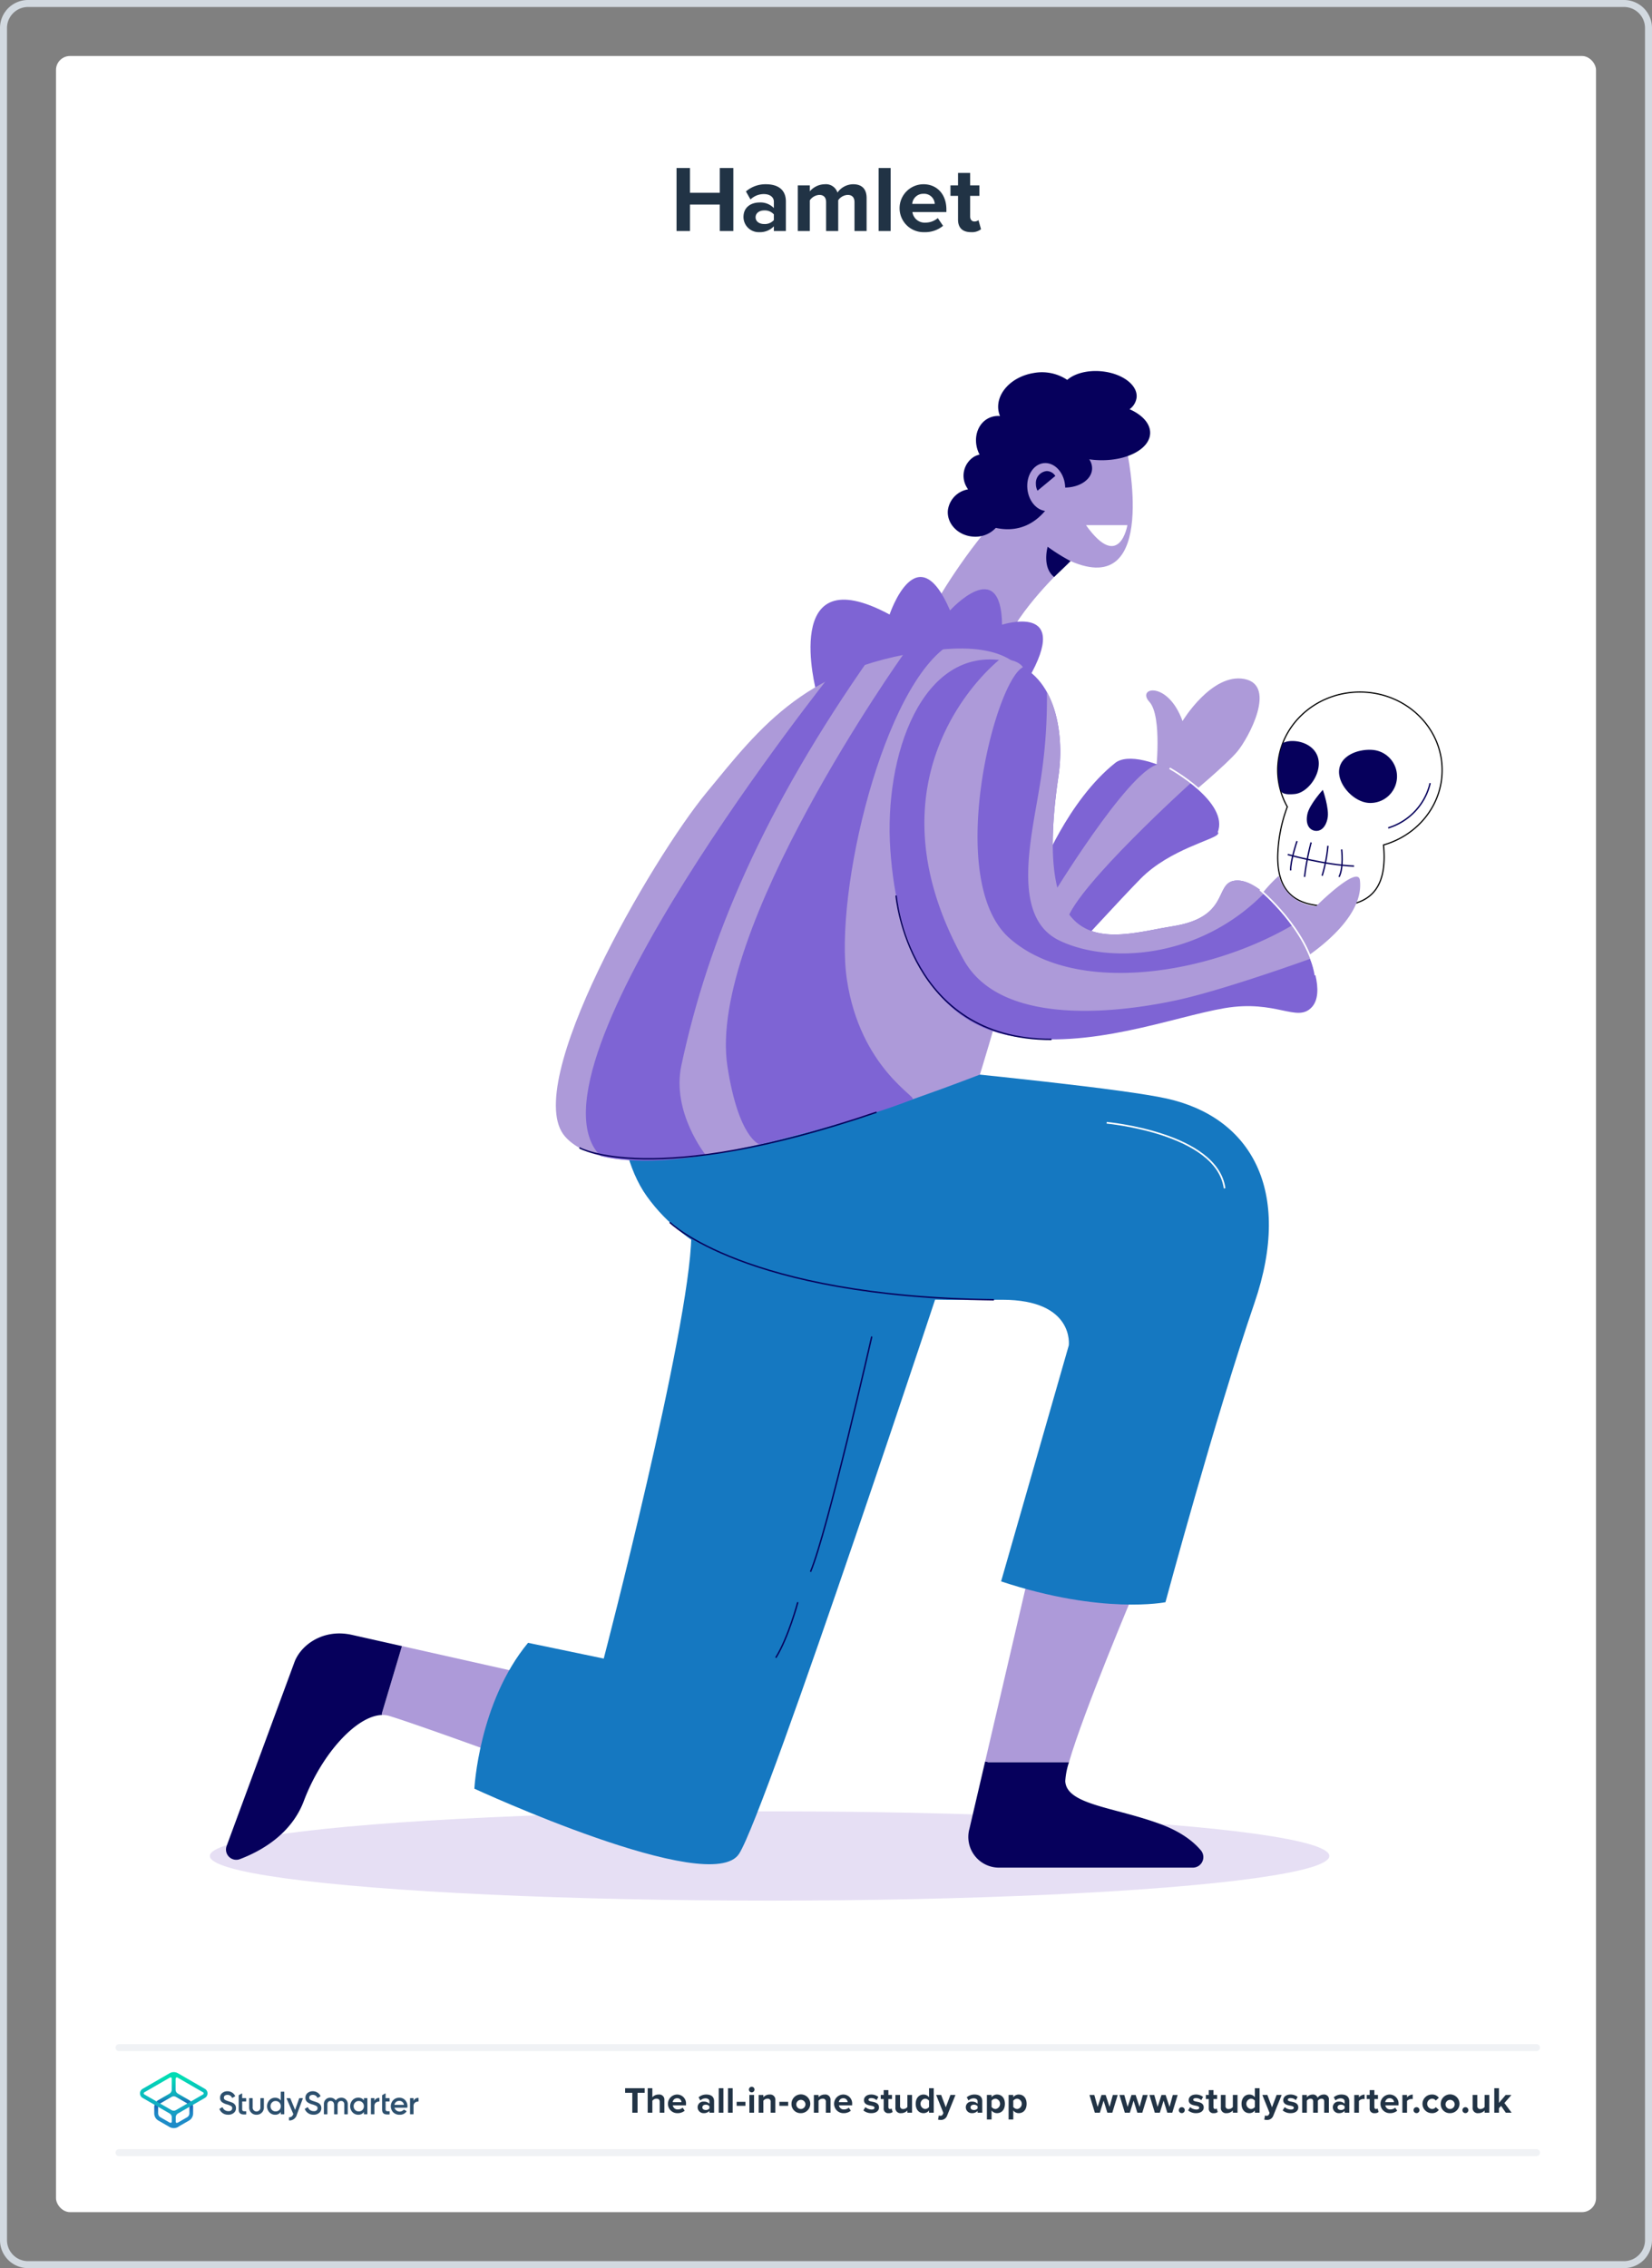 <svg xmlns="http://www.w3.org/2000/svg" xmlns:xlink="http://www.w3.org/1999/xlink" viewBox="0 0 472 648"><rect x="0" y="0" width="472" height="648" fill="#808080" stroke="none"/><defs><style>.a,.h{fill:#fff;}.b{fill:#d2d9e0;}.c{fill:#e6dff4;}.d{fill:#ad9ad9;}.e{fill:#06005c;}.f{fill:#1578c1;}.g{fill:#7e64d4;}.h{stroke:#000;stroke-width:0.346px;}.h,.i,.j,.l{stroke-miterlimit:10;}.i,.j,.l,.m{fill:none;}.i{stroke:#06005c;stroke-width:0.398px;}.j{stroke:#fff;stroke-width:0.471px;}.k{fill:#213345;}.l{stroke:#f0f2f5;stroke-linecap:round;stroke-width:2px;}.n{fill:#2d506e;}.o{fill:url(#a);}.p{fill:url(#b);}</style><linearGradient id="a" x1="49.625" y1="-2145.857" x2="49.625" y2="-2133.211" gradientTransform="matrix(1, 0, 0, -1, 0, -1539.386)" gradientUnits="userSpaceOnUse"><stop offset="0" stop-color="#1e8cc8"/><stop offset="0.153" stop-color="#1e8cc8"/><stop offset="0.225" stop-color="#1d84c4"/><stop offset="0.336" stop-color="#1b6ebb"/><stop offset="0.4" stop-color="#195fb4"/><stop offset="0.46" stop-color="#176fb6"/><stop offset="0.576" stop-color="#1298bb"/><stop offset="0.634" stop-color="#0fafbe"/><stop offset="0.74" stop-color="#0cb7bc"/><stop offset="0.903" stop-color="#05ccb8"/><stop offset="1" stop-color="#00dcb4"/></linearGradient><linearGradient id="b" x1="49.647" y1="-2145.884" x2="49.647" y2="-2133.296" gradientTransform="matrix(1, 0, 0, -1, 0, -1539.386)" gradientUnits="userSpaceOnUse"><stop offset="0" stop-color="#1e8cc8"/><stop offset="0.624" stop-color="#0abebe"/><stop offset="0.758" stop-color="#08c3bc"/><stop offset="0.91" stop-color="#04d0b8"/><stop offset="1" stop-color="#00dcb4"/></linearGradient></defs><rect class="a" x="16" y="16" width="440" height="616" rx="4"/><path class="b" d="M464,2a6.007,6.007,0,0,1,6,6V640a6.007,6.007,0,0,1-6,6H8a6.007,6.007,0,0,1-6-6V8A6.007,6.007,0,0,1,8,2H464m0-2H8A8,8,0,0,0,0,8V640a8,8,0,0,0,8,8H464a8,8,0,0,0,8-8V8a8,8,0,0,0-8-8Z"/><ellipse class="c" cx="219.885" cy="530.248" rx="159.924" ry="12.752"/><path class="d" d="M265.535,175.555c-.13-.041,28.078-52.565,56.419-46.877,0,0,9.386,42.799-16.097,31.612,0,0-11.209,10.048-16.836,19.985Z"/><path class="e" d="M328.612,123.808c.098-2.759-2.232-5.283-5.875-6.893a4.918,4.918,0,0,0,2.013-3.399c.301-3.622-4.29-6.959-10.253-7.454-3.968-.33-7.535.687-9.572,2.469a13.023,13.023,0,0,0-9.641-1.955c-6.338,1.05-10.816,5.882-10.003,10.793a7.069,7.069,0,0,0,.432,1.491,6.14,6.14,0,0,0-3.141.552c-3.453,1.629-4.729,6.179-2.849,10.163.049.105.107.202.16.304a5.647,5.647,0,0,0-1.514.562,6.398,6.398,0,0,0-2.154,8.771c.114.208.238.407.369.599a6.968,6.968,0,0,0-5.769,6.032c-.313,3.768,2.864,7.108,7.096,7.459a7.972,7.972,0,0,0,6.607-2.485c5.356,1.171,13.022.227,18.135-11.621.177.022.352.048.532.063,4.61.383,8.563-1.917,8.83-5.136a4.526,4.526,0,0,0-.8-2.894,25.282,25.282,0,0,0,2.693.24C321.87,131.75,328.453,128.32,328.612,123.808Z"/><path class="a" d="M310.28,150.037h11.83S319.872,163.466,310.28,150.037Z"/><path class="d" d="M160.791,480.586c.675,11.363-10.143,23.546-10.143,23.546s-31.774-11.597-39.498-13.913a6.274,6.274,0,0,0-2.046-.248l-.007-.434,5.747-19.253Z"/><path class="e" d="M114.843,470.284l-5.747,19.253.007.434c-7.167.214-17.151,10.95-22.306,24.6-3.611,9.558-12.383,14.361-18.282,16.586a2.933,2.933,0,0,1-3.762-3.776l19.37-52.495c1.792-4.858,8.152-9.654,16.4-7.814Z"/><path class="e" d="M343.137,528.678a3.001,3.001,0,0,1-2.336,4.899H285.426a8.759,8.759,0,0,1-8.434-11.136l4.479-19.219.875.207h23.022l.062.021a21.1,21.1,0,0,0-1.068,5.402c.317,6.739,13.809,7.387,26.971,12.204C337.535,523.323,341.097,526.231,343.137,528.678Z"/><path class="d" d="M324.139,454.594S309.558,489.062,305.43,503.45l-.062-.021H282.346l-.875-.207,12.383-53.129C310.102,443.417,324.139,454.594,324.139,454.594Z"/><path class="f" d="M176.935,297.456s132.242,11.079,156.326,16.378,36.223,26.191,25.144,58.464-25.417,85.45-25.417,85.45-17.969,3.651-46.961-5.944l19.34-67.426s1.692-13.037-19.02-13.037-78.42,2.705-101.541-29.568C173.635,326.178,176.935,297.456,176.935,297.456Z"/><path class="f" d="M271.709,357.615s-52.518,159.303-60.52,171.972-75.651-18.562-75.651-18.562,1.232-24.646,15.336-41.675l21.623,4.501s24.503-93.854,25.029-120.619"/><path class="g" d="M233.258,197.718s-10.495-39.057,20.912-22.152c0,0,7.798-23.317,17.271-1.166,0,0,14.573-16.031,14.865,4.08,0,0,20.257-6.558,7.432,15.594Z"/><path class="d" d="M279.963,307.017s16.779-53.128,16.147-73.993,10.174-51.215-27.634-47.421S217.18,207.854,201.9,226.385c-15.688,19.027-53.325,83.765-40.444,98.334C180.905,346.715,276.094,308.357,279.963,307.017Z"/><path class="h" d="M412.04,220.027c0-12.323-10.518-22.313-23.492-22.313s-23.492,9.99-23.492,22.313a21.329,21.329,0,0,0,2.748,10.474,42.925,42.925,0,0,0-2.748,14.321c0,11.592,6.808,14.089,15.207,14.089s15.207-2.497,15.207-14.089a33.961,33.961,0,0,0-.181-3.419C404.976,238.651,412.04,230.124,412.04,220.027Z"/><path class="i" d="M367.919,244.135s10.522,2.981,18.952,3.312"/><path class="d" d="M367.373,277.083s22.764-12.131,21.174-25.591c-.536-4.541-12.525,7.418-12.525,7.418a11.808,11.808,0,0,1-10.633-8.708c-4.027,3.57-7.86,8.633-11.276,15.654Z"/><path class="g" d="M302.433,221.643c1.829-12.323-.948-30.35-15.491-32.879-23.449-4.078-34.459,26.872-32.562,54.06s12.013,49.002,34.459,53.112,46.157-5.374,61.015-7.904,20.763,4.293,24.975-.316c7.161-7.835-12.083-38.338-22.446-36.04-5.293,1.174-1.264,10.433-17.388,12.962S294.181,277.248,302.433,221.643Z"/><path class="d" d="M330.214,221.303s1.966-16.669-1.826-20.797,5.266-6.165,9.479,5.491c0,0,8.355-13.832,17.694-12.007s1.123,16.922-2.036,20.713-13.973,12.779-13.973,12.779Z"/><path class="g" d="M297.075,249.632c.135-.683,7.993-20.861,21.541-31.653,6.979-5.559,34.097,9.251,29.376,20.267-.683,1.594-13.707,4.324-22.058,12.752-5.275,5.323-21.664,23.227-21.664,23.227Z"/><path class="g" d="M238.091,191.824S147.222,305.34,171.526,330.219c0,0,10.853,3.339,30.084-.262,0,0-9.775-12.187-6.94-25.533,7.621-35.883,23.498-73.381,54.408-117.282Z"/><path class="d" d="M285.636,188.4s-40.59,31.476-10.29,85.826c11.313,20.293,47.755,14.331,60.647,11.576,13.607-2.907,38.327-11.866,38.327-11.866a18.602,18.602,0,0,0-5.132-9.565c-24.452,14.304-62.273,20.028-80.788,3.649s-4.404-72.926,3.851-77.411C292.25,190.609,290.884,188.111,285.636,188.4Z"/><path class="g" d="M257.976,187.142S201.867,265.948,207.837,304.65c3.186,20.653,9.19,22.312,9.19,22.312s28.493-6.718,43.707-12.885c1.486-.602-14.939-9.018-18.75-34.104s10.549-84.781,29.725-96.056l-7.79-2.634Z"/><path class="d" d="M361.197,255.177s-4.668-4.371-8.814-3.501c-5.306,1.113-1.264,10.433-17.388,12.962s-40.815,12.61-32.562-42.995c1.106-7.454.527-16.994-3.321-23.929a149.587,149.587,0,0,1-2.037,26.712c-2.477,15.385-8.203,37.593,5.575,44.265S342.48,274.226,361.197,255.177Z"/><path class="e" d="M399.125,222.373a7.591,7.591,0,0,1-8.13,7.01c-4.181-.309-8.71-5.092-8.4-9.273s5.34-6.177,9.521-5.867A7.591,7.591,0,0,1,399.125,222.373Z"/><path class="e" d="M365.808,225.645c.355,1.452,2.637,1.358,4.136,1.206,3.557-.36,7.241-5.191,6.819-9.362s-4.792-6.102-8.349-5.742a5.6,5.6,0,0,0-1.911.548A22.431,22.431,0,0,0,365.808,225.645Z"/><path class="i" d="M191.364,349.215s21.437,21.278,92.623,22.134"/><path class="i" d="M249.077,381.846s-12.643,55.669-17.503,67.213"/><path class="i" d="M227.946,457.747s-2.677,10.08-6.29,15.86"/><path class="d" d="M300.438,256.263s21.585-35.505,30.23-37.84c0,0,7.176,1.525,9.621,5.233,0,0-32.41,29.26-35.386,39.118Z"/><path class="i" d="M256.024,255.852s3.497,41.222,44.414,41.099"/><path class="j" d="M359.997,254.197s13.753,11.46,15.844,24.436"/><path class="j" d="M334.171,219.497s17.393,9.555,13.964,18.378"/><path class="e" d="M305.857,160.29a53.457,53.457,0,0,1-6.527-4.082s-1.705,5.837,1.846,8.64C301.176,164.848,305.388,160.874,305.857,160.29Z"/><path class="j" d="M316.195,320.775s31.467,2.857,33.689,18.726"/><ellipse class="d" cx="298.921" cy="139.153" rx="5.407" ry="6.871" transform="translate(-12.271 30.171) rotate(-5.662)"/><path class="e" d="M296.436,140.197a4.16,4.16,0,0,1-.468-1.938,3.431,3.431,0,0,1,3.115-3.677,2.964,2.964,0,0,1,2.44,1.391"/><path class="e" d="M379.303,233.798c-.562,2.765-2.132,3.856-3.727,3.532s-2.613-1.943-2.051-4.707,4.427-6.971,4.427-6.971S379.866,231.034,379.303,233.798Z"/><path class="i" d="M408.613,223.74a17.566,17.566,0,0,1-11.985,12.793"/><path class="i" d="M374.608,240.68a70.858,70.858,0,0,0-1.88,9.844"/><path class="i" d="M370.575,240.304s-1.914,5.606-1.812,8.375"/><path class="i" d="M379.407,241.638a42.597,42.597,0,0,1-1.654,8.565"/><path class="i" d="M383.325,242.677s.628,5.25-.746,7.848"/><path class="i" d="M165.55,327.929s20.818,11.734,84.896-10.177"/><path class="k" d="M316.386,603.598l-1.07-3.454-1.071,3.454h-1.428l-1.543-5.07h1.386l.944,3.412,1.113-3.412h1.187l1.112,3.412.945-3.412h1.386l-1.544,5.07Z"/><path class="k" d="M324.953,603.598l-1.07-3.454-1.071,3.454h-1.428l-1.543-5.07h1.386l.945,3.412,1.112-3.412h1.187l1.112,3.412.945-3.412h1.386l-1.543,5.07Z"/><path class="k" d="M333.52,603.598l-1.07-3.454-1.071,3.454H329.95l-1.543-5.07h1.386l.945,3.412,1.112-3.412h1.187l1.112,3.412.945-3.412h1.386l-1.543,5.07Z"/><path class="k" d="M337.654,602.013a.85.85,0,1,1-.851.851A.86.86,0,0,1,337.654,602.013Z"/><path class="k" d="M340.036,602.002a2.9,2.9,0,0,0,1.753.693c.578,0,.85-.2.85-.515,0-.357-.44-.483-1.018-.599-.871-.168-1.994-.378-1.994-1.585,0-.851.745-1.596,2.078-1.596a3.19,3.19,0,0,1,2.037.692l-.525.914a2.136,2.136,0,0,0-1.501-.588c-.483,0-.798.178-.798.472,0,.315.398.431.966.546.871.168,2.036.399,2.036,1.659,0,.934-.787,1.627-2.193,1.627a3.414,3.414,0,0,1-2.268-.787Z"/><path class="k" d="M345.367,602.338v-2.646h-.84v-1.165h.84v-1.386h1.344v1.386H347.74v1.165h-1.029v2.288c0,.315.168.557.462.557a.73.73,0,0,0,.462-.146l.283,1.008a1.649,1.649,0,0,1-1.112.325A1.268,1.268,0,0,1,345.367,602.338Z"/><path class="k" d="M352.242,603.598v-.641a2.373,2.373,0,0,1-1.785.767,1.452,1.452,0,0,1-1.638-1.596v-3.601h1.333v3.076a.815.815,0,0,0,.935.934,1.494,1.494,0,0,0,1.155-.577v-3.433h1.333v5.07Z"/><path class="k" d="M358.537,603.598v-.641a1.986,1.986,0,0,1-1.564.767c-1.28,0-2.246-.966-2.246-2.656,0-1.658.955-2.666,2.246-2.666a1.954,1.954,0,0,1,1.564.776v-2.582h1.344v7.002Zm0-3.433a1.465,1.465,0,0,0-1.154-.577,1.489,1.489,0,0,0,0,2.949,1.465,1.465,0,0,0,1.154-.577Z"/><path class="k" d="M361.422,604.385a1.146,1.146,0,0,0,.42.084.672.672,0,0,0,.703-.367l.19-.431-2.059-5.144h1.428l1.323,3.527,1.323-3.527h1.438l-2.383,5.899a1.841,1.841,0,0,1-1.921,1.228,3.642,3.642,0,0,1-.661-.073Z"/><path class="k" d="M367.055,602.002a2.9,2.9,0,0,0,1.753.693c.577,0,.851-.2.851-.515,0-.357-.441-.483-1.019-.599-.871-.168-1.994-.378-1.994-1.585,0-.851.745-1.596,2.078-1.596a3.188,3.188,0,0,1,2.037.692l-.525.914a2.135,2.135,0,0,0-1.501-.588c-.482,0-.798.178-.798.472,0,.315.399.431.966.546.871.168,2.037.399,2.037,1.659,0,.934-.788,1.627-2.194,1.627a3.414,3.414,0,0,1-2.268-.787Z"/><path class="k" d="M378.34,603.598v-3.202c0-.472-.209-.808-.756-.808a1.343,1.343,0,0,0-1.049.588v3.422h-1.344v-3.202c0-.472-.211-.808-.756-.808a1.362,1.362,0,0,0-1.051.598v3.412h-1.333v-5.07h1.333v.661a2.221,2.221,0,0,1,1.659-.787,1.343,1.343,0,0,1,1.407.924,2.148,2.148,0,0,1,1.742-.924,1.353,1.353,0,0,1,1.49,1.532v3.664Z"/><path class="k" d="M384.176,603.598v-.525a2.098,2.098,0,0,1-1.607.651,1.689,1.689,0,0,1-1.764-1.68,1.605,1.605,0,0,1,1.764-1.616,2.047,2.047,0,0,1,1.607.619v-.703c0-.515-.441-.851-1.113-.851a2.133,2.133,0,0,0-1.48.599l-.504-.893a3.329,3.329,0,0,1,2.216-.798c1.154,0,2.215.462,2.215,1.921v3.275Zm0-1.848a1.335,1.335,0,0,0-1.071-.441c-.524,0-.955.284-.955.767,0,.473.431.745.955.745a1.334,1.334,0,0,0,1.071-.44Z"/><path class="k" d="M386.935,603.598v-5.07h1.333v.692a2.171,2.171,0,0,1,1.617-.808v1.301a1.81,1.81,0,0,0-.367-.031,1.692,1.692,0,0,0-1.25.567v3.349Z"/><path class="k" d="M391.333,602.338v-2.646h-.84v-1.165h.84v-1.386h1.344v1.386h1.028v1.165h-1.028v2.288c0,.315.168.557.462.557a.73.73,0,0,0,.462-.146l.283,1.008a1.647,1.647,0,0,1-1.112.325A1.268,1.268,0,0,1,391.333,602.338Z"/><path class="k" d="M397.037,598.401a2.543,2.543,0,0,1,2.541,2.792v.294H395.81a1.366,1.366,0,0,0,1.459,1.176,2.072,2.072,0,0,0,1.354-.504l.588.861a3.129,3.129,0,0,1-2.09.703,2.661,2.661,0,1,1-.084-5.322Zm-1.249,2.184h2.499a1.175,1.175,0,0,0-1.25-1.124A1.219,1.219,0,0,0,395.788,600.585Z"/><path class="k" d="M400.679,603.598v-5.07h1.333v.692a2.171,2.171,0,0,1,1.617-.808v1.301a1.81,1.81,0,0,0-.367-.031,1.692,1.692,0,0,0-1.25.567v3.349Z"/><path class="k" d="M404.716,602.013a.85.85,0,1,1-.851.851A.86.86,0,0,1,404.716,602.013Z"/><path class="k" d="M409.085,598.401a2.336,2.336,0,0,1,2.005.924l-.871.808a1.255,1.255,0,0,0-1.07-.545,1.478,1.478,0,0,0,0,2.949,1.28,1.28,0,0,0,1.07-.546l.871.809a2.336,2.336,0,0,1-2.005.924,2.661,2.661,0,1,1,0-5.322Z"/><path class="k" d="M411.638,601.057a2.682,2.682,0,1,1,2.677,2.667A2.568,2.568,0,0,1,411.638,601.057Zm3.978,0a1.308,1.308,0,1,0-1.302,1.48A1.337,1.337,0,0,0,415.616,601.057Z"/><path class="k" d="M418.688,602.013a.85.85,0,1,1-.851.851A.86.86,0,0,1,418.688,602.013Z"/><path class="k" d="M424.175,603.598v-.641a2.374,2.374,0,0,1-1.785.767,1.452,1.452,0,0,1-1.638-1.596v-3.601h1.334v3.076a.815.815,0,0,0,.934.934,1.494,1.494,0,0,0,1.155-.577v-3.433h1.333v5.07Z"/><path class="k" d="M430.228,603.598l-1.344-1.953-.608.651v1.302h-1.334v-7.002h1.334v4.189l1.921-2.257h1.638l-2.006,2.299,2.068,2.772Z"/><line class="l" x1="34" y1="615" x2="439" y2="615"/><line class="l" x1="34" y1="585" x2="439" y2="585"/><path class="k" d="M180.657,603.598v-5.69H178.61v-1.312h5.585v1.312h-2.037v5.69Z"/><path class="k" d="M188.488,603.598v-3.086c0-.704-.368-.924-.945-.924a1.474,1.474,0,0,0-1.154.598v3.412h-1.334v-7.002h1.334v2.593a2.344,2.344,0,0,1,1.784-.787,1.46,1.46,0,0,1,1.648,1.596v3.601Z"/><path class="k" d="M193.459,598.401a2.542,2.542,0,0,1,2.54,2.792v.294h-3.768a1.366,1.366,0,0,0,1.459,1.176,2.071,2.071,0,0,0,1.354-.504l.588.861a3.128,3.128,0,0,1-2.089.703,2.661,2.661,0,1,1-.084-5.322Zm-1.25,2.184h2.499a1.176,1.176,0,0,0-1.249-1.124A1.22,1.22,0,0,0,192.209,600.585Z"/><path class="k" d="M202.694,603.598v-.525a2.097,2.097,0,0,1-1.606.651,1.689,1.689,0,0,1-1.764-1.68,1.605,1.605,0,0,1,1.764-1.616,2.047,2.047,0,0,1,1.606.619v-.703c0-.515-.441-.851-1.113-.851a2.128,2.128,0,0,0-1.48.599l-.504-.893a3.325,3.325,0,0,1,2.215-.798c1.154,0,2.215.462,2.215,1.921v3.275Zm0-1.848a1.335,1.335,0,0,0-1.071-.441c-.524,0-.955.284-.955.767,0,.473.431.745.955.745a1.334,1.334,0,0,0,1.071-.44Z"/><path class="k" d="M205.349,603.598v-7.002h1.333v7.002Z"/><path class="k" d="M207.998,603.598v-7.002h1.334v7.002Z"/><path class="k" d="M210.467,601.624V600.49h2.519v1.134Z"/><path class="k" d="M213.973,596.984a.798.798,0,1,1,1.596,0,.798.798,0,0,1-1.596,0Zm.137,6.613v-5.07h1.334v5.07Z"/><path class="k" d="M220.193,603.598v-3.066a.822.822,0,0,0-.935-.944,1.445,1.445,0,0,0-1.155.598v3.412h-1.333v-5.07h1.333v.661a2.323,2.323,0,0,1,1.774-.787,1.475,1.475,0,0,1,1.649,1.616v3.58Z"/><path class="k" d="M222.674,601.624V600.49h2.52v1.134Z"/><path class="k" d="M226.144,601.057a2.682,2.682,0,1,1,2.677,2.667A2.568,2.568,0,0,1,226.144,601.057Zm3.978,0a1.308,1.308,0,1,0-1.302,1.48A1.338,1.338,0,0,0,230.123,601.057Z"/><path class="k" d="M235.956,603.598v-3.066a.823.823,0,0,0-.935-.944,1.44,1.44,0,0,0-1.154.598v3.412h-1.334v-5.07h1.334v.661a2.319,2.319,0,0,1,1.773-.787,1.475,1.475,0,0,1,1.649,1.616v3.58Z"/><path class="k" d="M240.928,598.401a2.542,2.542,0,0,1,2.54,2.792v.294h-3.769a1.366,1.366,0,0,0,1.459,1.176,2.071,2.071,0,0,0,1.355-.504l.588.861a3.129,3.129,0,0,1-2.089.703,2.661,2.661,0,1,1-.084-5.322Zm-1.25,2.184h2.499a1.176,1.176,0,0,0-1.249-1.124A1.22,1.22,0,0,0,239.678,600.585Z"/><path class="k" d="M247.255,602.002a2.9,2.9,0,0,0,1.753.693c.578,0,.851-.2.851-.515,0-.357-.44-.483-1.019-.599-.871-.168-1.994-.378-1.994-1.585,0-.851.745-1.596,2.078-1.596a3.19,3.19,0,0,1,2.037.692l-.525.914a2.136,2.136,0,0,0-1.501-.588c-.483,0-.798.178-.798.472,0,.315.399.431.966.546.871.168,2.036.399,2.036,1.659,0,.934-.787,1.627-2.193,1.627a3.414,3.414,0,0,1-2.268-.787Z"/><path class="k" d="M252.481,602.338v-2.646h-.84v-1.165h.84v-1.386h1.344v1.386h1.028v1.165h-1.028v2.288c0,.315.168.557.462.557a.73.73,0,0,0,.462-.146l.283,1.008a1.647,1.647,0,0,1-1.112.325A1.268,1.268,0,0,1,252.481,602.338Z"/><path class="k" d="M259.252,603.598v-.641a2.373,2.373,0,0,1-1.785.767,1.452,1.452,0,0,1-1.638-1.596v-3.601h1.333v3.076a.815.815,0,0,0,.935.934,1.494,1.494,0,0,0,1.155-.577v-3.433h1.333v5.07Z"/><path class="k" d="M265.44,603.598v-.641a1.985,1.985,0,0,1-1.563.767c-1.281,0-2.247-.966-2.247-2.656,0-1.658.955-2.666,2.247-2.666a1.953,1.953,0,0,1,1.563.776v-2.582h1.344v7.002Zm0-3.433a1.465,1.465,0,0,0-1.154-.577,1.489,1.489,0,0,0,0,2.949,1.465,1.465,0,0,0,1.154-.577Z"/><path class="k" d="M268.222,604.385a1.146,1.146,0,0,0,.42.084.671.671,0,0,0,.703-.367l.189-.431-2.057-5.144h1.428l1.322,3.527,1.322-3.527h1.438l-2.383,5.899a1.841,1.841,0,0,1-1.921,1.228,3.644,3.644,0,0,1-.662-.073Z"/><path class="k" d="M279.315,603.598v-.525a2.097,2.097,0,0,1-1.606.651,1.689,1.689,0,0,1-1.764-1.68,1.605,1.605,0,0,1,1.764-1.616,2.047,2.047,0,0,1,1.606.619v-.703c0-.515-.441-.851-1.113-.851a2.128,2.128,0,0,0-1.479.599l-.504-.893a3.325,3.325,0,0,1,2.215-.798c1.154,0,2.215.462,2.215,1.921v3.275Zm0-1.848a1.335,1.335,0,0,0-1.071-.441c-.524,0-.955.284-.955.767,0,.473.431.745.955.745a1.334,1.334,0,0,0,1.071-.44Z"/><path class="k" d="M283.303,605.529h-1.334v-7.002h1.334v.641a1.955,1.955,0,0,1,1.563-.767c1.302,0,2.247.966,2.247,2.655s-.945,2.667-2.247,2.667a1.936,1.936,0,0,1-1.563-.776Zm1.144-5.941a1.491,1.491,0,0,0-1.144.577v1.795a1.522,1.522,0,0,0,1.144.577,1.489,1.489,0,0,0,0-2.949Z"/><path class="k" d="M289.508,605.529h-1.334v-7.002h1.334v.641a1.955,1.955,0,0,1,1.563-.767c1.302,0,2.247.966,2.247,2.655s-.945,2.667-2.247,2.667a1.936,1.936,0,0,1-1.563-.776Zm1.144-5.941a1.491,1.491,0,0,0-1.144.577v1.795a1.522,1.522,0,0,0,1.144.577,1.489,1.489,0,0,0,0-2.949Z"/><rect class="m" x="16" y="544" width="440" height="88"/><path class="n" d="M62.758,602.457l.675-.394a.143.143,0,0,1,.202.068,1.675,1.675,0,0,0,1.507,1.012c.809.09,1.203-.337,1.203-.855a.657.657,0,0,0-.326-.596,5.202,5.202,0,0,0-1.147-.461,4.216,4.216,0,0,1-1.36-.596,1.486,1.486,0,0,1-.63-1.304,1.675,1.675,0,0,1,.607-1.361,2.232,2.232,0,0,1,1.473-.506,2.419,2.419,0,0,1,2.204,1.304.131.131,0,0,1-.056.18l-.652.382a.144.144,0,0,1-.191-.056,1.365,1.365,0,0,0-1.293-.776c-.618,0-1.012.315-1.012.81,0,.483.315.697,1.304,1.012.247.079.427.135.54.18.124.034.281.101.483.18a1.766,1.766,0,0,1,.472.259,1.56,1.56,0,0,1,.663,1.327,1.688,1.688,0,0,1-.641,1.394,2.368,2.368,0,0,1-1.653.506,2.567,2.567,0,0,1-2.406-1.552C62.668,602.569,62.701,602.49,62.758,602.457Z"/><path class="n" d="M80.332,597.588h.776a.106.106,0,0,1,.113.112v6.24a.106.106,0,0,1-.113.112h-.776a.106.106,0,0,1-.112-.112v-.551a1.863,1.863,0,0,1-1.619.787,2.211,2.211,0,0,1-1.63-.697,2.56,2.56,0,0,1,0-3.463,2.153,2.153,0,0,1,1.63-.697,1.896,1.896,0,0,1,1.619.776v-2.395A.113.113,0,0,1,80.332,597.588Zm-1.574,5.633a1.415,1.415,0,0,0,1.046-.416,1.449,1.449,0,0,0,.416-1.068,1.441,1.441,0,0,0-1.462-1.484,1.382,1.382,0,0,0-1.046.427,1.423,1.423,0,0,0-.416,1.057,1.467,1.467,0,0,0,.416,1.068A1.415,1.415,0,0,0,78.758,603.221Z"/><path class="n" d="M85.65,599.432h.787a.087.087,0,0,1,.079.124L84.829,604.11a2.201,2.201,0,0,1-2.125,1.709.145.145,0,0,1-.135-.135v-.686a.113.113,0,0,1,.113-.112c.562,0,.888-.304,1.124-.911l-.596-1.372-1.315-3.036a.092.092,0,0,1,.079-.124h.821a.208.208,0,0,1,.191.124l1.327,3.227,1.136-3.216A.216.216,0,0,1,85.65,599.432Z"/><path class="n" d="M73.293,604.177a2.037,2.037,0,0,1-2.103-1.979v-2.654a.106.106,0,0,1,.113-.112h.776a.106.106,0,0,1,.112.112v2.44a1.112,1.112,0,1,0,2.204,0v-2.44a.106.106,0,0,1,.113-.112h.776a.106.106,0,0,1,.112.112v2.654A2.044,2.044,0,0,1,73.293,604.177Z"/><path class="n" d="M70.336,600.287v-.742a.106.106,0,0,0-.112-.112H69.189v-1.248a.092.092,0,0,0-.135-.079l-.776.45a.164.164,0,0,0-.079.146v3.913c0,1.034.439,1.484,1.529,1.484h.506a.106.106,0,0,0,.112-.113v-.697a.106.106,0,0,0-.112-.112h-.348c-.461,0-.686-.101-.686-.562v-2.215h1.034A.12.12,0,0,0,70.336,600.287Z"/><path class="n" d="M87.145,602.457l.675-.394a.142.142,0,0,1,.202.068,1.675,1.675,0,0,0,1.507,1.012c.809.09,1.203-.337,1.203-.855a.657.657,0,0,0-.326-.596,5.202,5.202,0,0,0-1.147-.461,4.216,4.216,0,0,1-1.361-.596,1.486,1.486,0,0,1-.63-1.304,1.675,1.675,0,0,1,.607-1.361,2.232,2.232,0,0,1,1.473-.506,2.42,2.42,0,0,1,2.204,1.304.131.131,0,0,1-.056.18l-.652.382a.144.144,0,0,1-.191-.056,1.365,1.365,0,0,0-1.293-.776c-.618,0-1.012.315-1.012.81,0,.483.315.697,1.304,1.012.247.079.427.135.54.18.124.034.281.101.483.18a1.766,1.766,0,0,1,.472.259,1.56,1.56,0,0,1,.663,1.327,1.688,1.688,0,0,1-.641,1.394,2.368,2.368,0,0,1-1.653.506,2.567,2.567,0,0,1-2.406-1.552A.104.104,0,0,1,87.145,602.457Z"/><path class="n" d="M111.308,600.287v-.742a.106.106,0,0,0-.112-.112h-1.034v-1.248a.092.092,0,0,0-.135-.079l-.776.45a.164.164,0,0,0-.079.146v3.913c0,1.034.439,1.484,1.529,1.484h.506a.106.106,0,0,0,.112-.113v-.697a.106.106,0,0,0-.112-.112h-.349c-.461,0-.686-.101-.686-.562v-2.215h1.034A.12.12,0,0,0,111.308,600.287Z"/><path class="n" d="M97.501,599.308a1.93,1.93,0,0,0-1.563.776,1.931,1.931,0,0,0-1.563-.776,1.765,1.765,0,0,0-1.833,1.878v2.755a.106.106,0,0,0,.113.112h.776a.106.106,0,0,0,.112-.112v-2.687c0-.641.337-1.012.9-1.012.618,0,1.012.405,1.012,1.226v2.474a.106.106,0,0,0,.112.112h.776a.106.106,0,0,0,.113-.112v-2.474c0-.81.394-1.226,1.012-1.226.551,0,.9.371.9,1.012v2.687a.106.106,0,0,0,.113.112h.776a.106.106,0,0,0,.112-.112v-2.755A1.798,1.798,0,0,0,97.501,599.308Z"/><path class="n" d="M104.079,599.432h.776a.106.106,0,0,1,.113.112v4.396a.106.106,0,0,1-.113.112h-.776a.106.106,0,0,1-.112-.112v-.551a1.863,1.863,0,0,1-1.619.787,2.181,2.181,0,0,1-1.63-.708,2.56,2.56,0,0,1,0-3.463,2.164,2.164,0,0,1,1.63-.708,1.882,1.882,0,0,1,1.619.776v-.54A.12.12,0,0,1,104.079,599.432Zm-1.574,3.789a1.415,1.415,0,0,0,1.046-.416,1.449,1.449,0,0,0,.416-1.068,1.441,1.441,0,0,0-1.462-1.484,1.382,1.382,0,0,0-1.046.427,1.423,1.423,0,0,0-.416,1.057,1.467,1.467,0,0,0,.416,1.068A1.415,1.415,0,0,0,102.505,603.221Z"/><path class="n" d="M106.991,600.208a1.371,1.371,0,0,1,1.304-.855.106.106,0,0,1,.113.112v.843a.106.106,0,0,1-.113.112,1.443,1.443,0,0,0-.888.281,1.179,1.179,0,0,0-.427,1.012v2.226a.106.106,0,0,1-.112.112h-.776a.106.106,0,0,1-.112-.112v-4.396a.106.106,0,0,1,.112-.112h.776a.106.106,0,0,1,.112.112v.663Z"/><path class="n" d="M118.167,600.208a1.371,1.371,0,0,1,1.304-.855.106.106,0,0,1,.113.112v.843a.106.106,0,0,1-.113.112,1.443,1.443,0,0,0-.888.281,1.179,1.179,0,0,0-.427,1.012v2.226a.106.106,0,0,1-.112.112h-.776a.106.106,0,0,1-.112-.112v-4.396a.106.106,0,0,1,.112-.112h.776a.106.106,0,0,1,.112.112v.663Z"/><path class="n" d="M112.703,602.176a1.554,1.554,0,0,0,2.62.596.122.122,0,0,1,.146-.034l.63.371a.104.104,0,0,1,.034.157,2.285,2.285,0,0,1-1.956.911,2.504,2.504,0,0,1-1.821-.686,2.528,2.528,0,0,1-.011-3.474,2.33,2.33,0,0,1,1.754-.708,2.167,2.167,0,0,1,1.664.708,2.458,2.458,0,0,1,.652,1.732c0,.079-.011.191-.022.315a.119.119,0,0,1-.112.101h-3.576Zm2.71-.821a1.28,1.28,0,0,0-1.327-1.136,1.34,1.34,0,0,0-1.394,1.136Z"/><path class="o" d="M50.209,607.112l.517-.641,2.732-1.574a1.308,1.308,0,0,0,.652-1.136V602.052a1.239,1.239,0,0,0-.045-.349l-.337-.573a1.324,1.324,0,0,0-.281-.214l-3.148-1.821a1.355,1.355,0,0,0-.652-.18,1.214,1.214,0,0,0-.652.18l-3.148,1.821a1.687,1.687,0,0,0-.281.214l-.337.573a1.188,1.188,0,0,0-.045.349v1.709a1.308,1.308,0,0,0,.652,1.136l2.732,1.574.461.708-.54.528-3.238-1.867a2.356,2.356,0,0,1-1.181-2.046V602.03a2.645,2.645,0,0,1,.146-.832v-.011l.371-.652.011-.011a2.108,2.108,0,0,1,.641-.54L48.41,598.15a1.308,1.308,0,0,0,.652-1.136v-3.182l.528-.618.585.618v3.171a1.308,1.308,0,0,0,.652,1.136l3.171,1.833a2.48,2.48,0,0,1,.641.54l.011.011.371.652.011.022a2.36,2.36,0,0,1,.146.832v1.765a2.357,2.357,0,0,1-1.181,2.046L50.76,607.708Z"/><path class="p" d="M49.647,608a2.409,2.409,0,0,1-1.181-.315l-.034-.022.045-1.259.079.045a.329.329,0,0,0,.18.045.35.35,0,0,0,.348-.348V604.93a1.308,1.308,0,0,0-.652-1.136l-7.691-4.43a1.498,1.498,0,0,1,0-2.586l7.724-4.464a2.371,2.371,0,0,1,2.361,0l7.725,4.464a1.498,1.498,0,0,1,0,2.586l-7.691,4.441a1.308,1.308,0,0,0-.652,1.136v1.214a.356.356,0,0,0,.101.259.349.349,0,0,0,.247.101.355.355,0,0,0,.18-.045l.079-.045.045,1.259-.034.022A2.656,2.656,0,0,1,49.647,608Zm-.911-14.493a.355.355,0,0,0-.18.045l-7.309,4.216a.346.346,0,0,0,0,.607l7.736,4.464a1.356,1.356,0,0,0,.652.18,1.214,1.214,0,0,0,.652-.18l7.736-4.464a.346.346,0,0,0,0-.607l-7.309-4.216a.329.329,0,0,0-.18-.045.35.35,0,0,0-.349.348v.056H49.074v-.056A.328.328,0,0,0,48.736,593.507Z"/><path class="k" d="M205.656,66.003V58.445h-8.518v7.558h-3.84V47.999h3.84v7.072h8.518V47.999h3.866V66.003Z"/><path class="k" d="M221.103,66.003v-1.35a5.409,5.409,0,0,1-4.137,1.674,4.348,4.348,0,0,1-4.543-4.319c0-3.05,2.461-4.156,4.543-4.156a5.282,5.282,0,0,1,4.137,1.592V57.635c0-1.322-1.136-2.186-2.866-2.186a5.5,5.5,0,0,0-3.812,1.538l-1.298-2.294a8.572,8.572,0,0,1,5.705-2.052c2.975,0,5.705,1.188,5.705,4.94v8.422Zm0-4.751a3.438,3.438,0,0,0-2.758-1.134c-1.353,0-2.461.73-2.461,1.971,0,1.215,1.108,1.917,2.461,1.917a3.438,3.438,0,0,0,2.758-1.134Z"/><path class="k" d="M244.141,66.003V57.77c0-1.215-.541-2.079-1.946-2.079a3.47,3.47,0,0,0-2.704,1.512v8.8h-3.461V57.77c0-1.215-.541-2.079-1.947-2.079a3.506,3.506,0,0,0-2.703,1.539v8.772h-3.435V52.966h3.435v1.7a5.711,5.711,0,0,1,4.271-2.024,3.455,3.455,0,0,1,3.623,2.375,5.547,5.547,0,0,1,4.488-2.375c2.407,0,3.84,1.269,3.84,3.94v9.421Z"/><path class="k" d="M251.034,66.003V47.999h3.435V66.003Z"/><path class="k" d="M263.852,52.642c3.893,0,6.543,2.915,6.543,7.18v.756h-9.707a3.519,3.519,0,0,0,3.759,3.023,5.349,5.349,0,0,0,3.488-1.296l1.514,2.214a8.057,8.057,0,0,1-5.381,1.808,6.844,6.844,0,1,1-.216-13.685Zm-3.218,5.614h6.436a3.023,3.023,0,0,0-3.218-2.888A3.136,3.136,0,0,0,260.634,58.256Z"/><path class="k" d="M273.723,62.764V55.962h-2.162V52.966h2.162V49.402h3.461v3.563h2.65v2.996h-2.65v5.884c0,.81.434,1.431,1.19,1.431a1.875,1.875,0,0,0,1.19-.378l.73,2.592a4.246,4.246,0,0,1-2.866.837C275.022,66.327,273.723,65.085,273.723,62.764Z"/><rect class="m" x="16" y="16" width="440" height="80"/></svg>